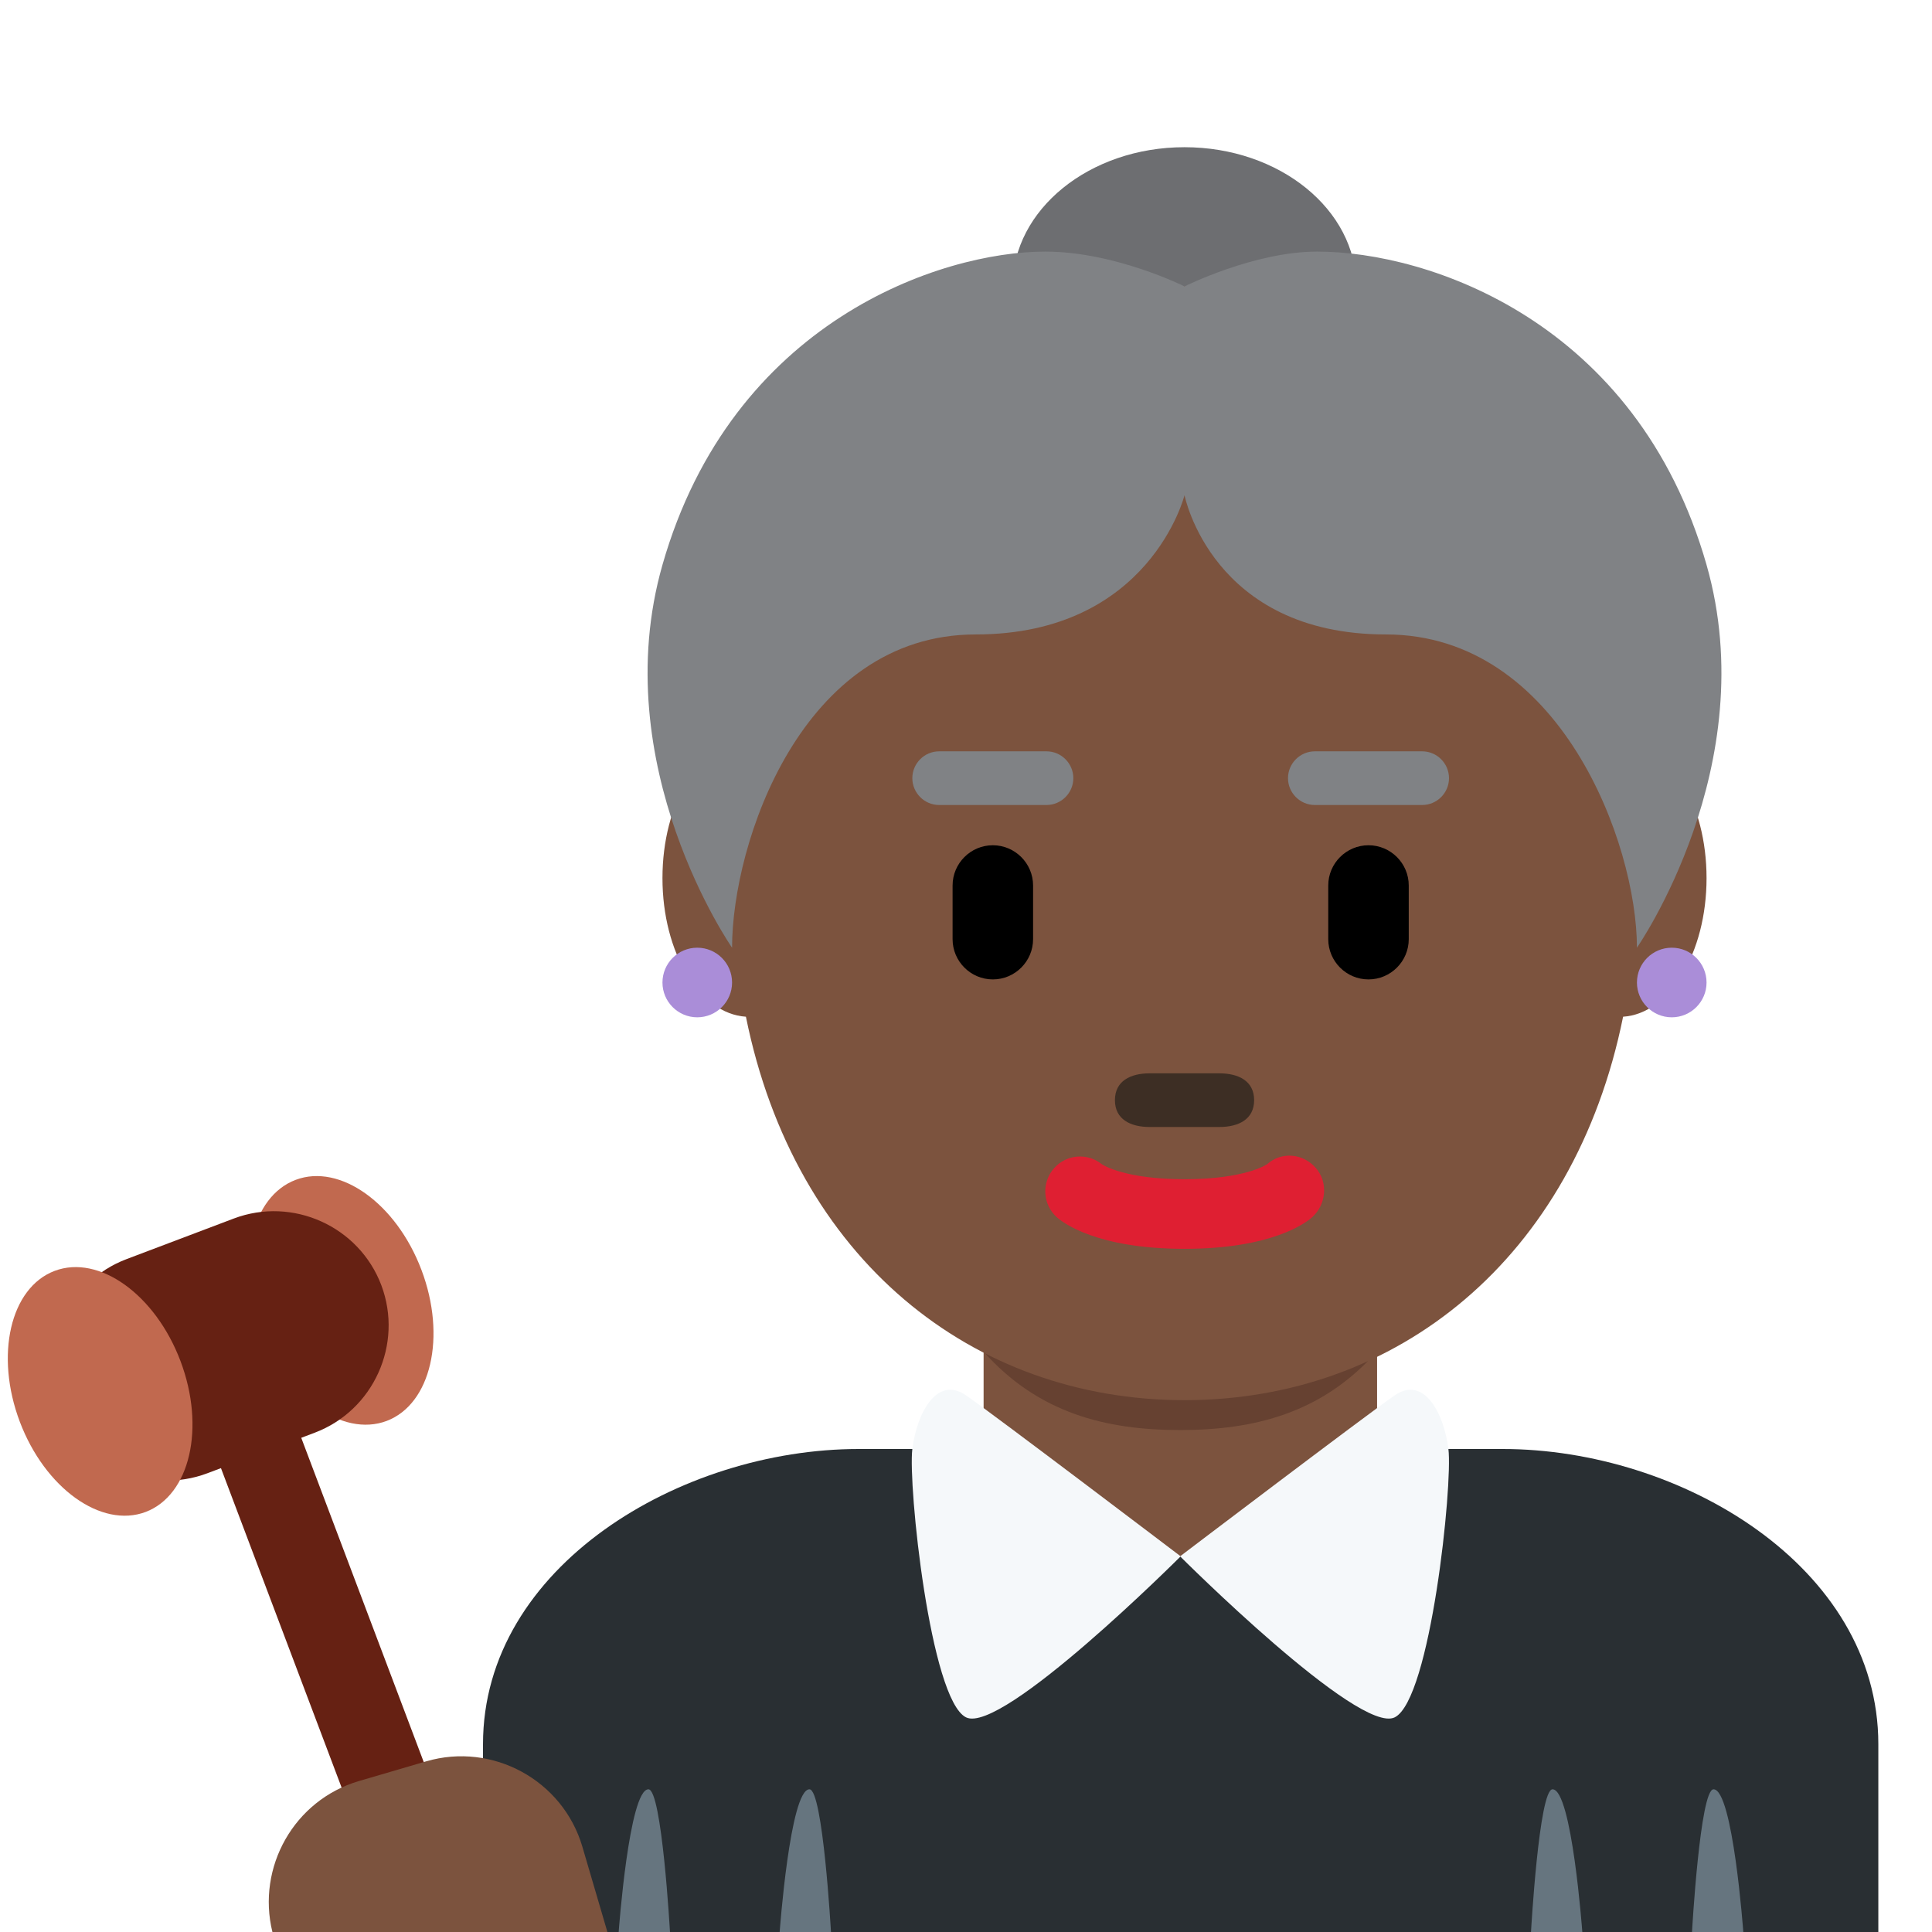 <?xml version="1.0" encoding="UTF-8" standalone="no"?><svg xmlns:dc="http://purl.org/dc/elements/1.1/" xmlns:cc="http://creativecommons.org/ns#" xmlns:rdf="http://www.w3.org/1999/02/22-rdf-syntax-ns#" xmlns:svg="http://www.w3.org/2000/svg" xmlns="http://www.w3.org/2000/svg" viewBox="0 0 45 45" style="enable-background:new 0 0 45 45;" xml:space="preserve" version="1.1" id="svg2"><defs id="defs6"><clipPath id="clipPath16" clipPathUnits="userSpaceOnUse"><path id="path18" d="M 0,0 36,0 36,36 0,36 0,0 Z"/></clipPath></defs><g transform="matrix(1.25,0,0,-1.25,0,45)" id="g10"><g id="g12"><g clip-path="url(#clipPath16)" id="g14"><g transform="translate(35,0)" id="g20"><path id="path22" style="fill:#292f33;fill-opacity:1;fill-rule:nonzero;stroke:none" d="M 0,0 0,3.5 C 0,6.814 -3.686,9 -7,9 l -12,0 c -3.313,0 -7,-2.186 -7,-5.5 L -26,0 0,0 Z"/></g><g transform="translate(18.328,8.98)" id="g24"><path id="path26" style="fill:#7c533e;fill-opacity:1;fill-rule:nonzero;stroke:none" d="m 0,0 c 1.466,-1.065 2.964,-1.98 3.672,-1.98 0.708,0 2.194,0.915 3.66,1.98 l 0,3.205 L 0,3.205 0,0 Z"/></g><g transform="translate(18.321,10.821)" id="g28"><path id="path30" style="fill:#664131;fill-opacity:1;fill-rule:nonzero;stroke:none" d="m 0,0 c 1.023,-1.155 2.291,-1.468 3.669,-1.468 1.379,0 2.647,0.313 3.67,1.468 l 0,2.936 L 0,2.936 0,0 Z"/></g><g transform="translate(18.869,30.663)" id="g32"><path id="path34" style="fill:#6d6e71;fill-opacity:1;fill-rule:nonzero;stroke:none" d="M 0,0 C 0,1.433 1.434,2.594 3.202,2.594 4.971,2.594 6.404,1.433 6.404,0 6.404,-1.433 4.971,-2.594 3.202,-2.594 1.434,-2.594 0,-1.433 0,0"/></g><g transform="translate(31.799,19.638)" id="g36"><path id="path38" style="fill:#7c533e;fill-opacity:1;fill-rule:nonzero;stroke:none" d="m 0,0 c 0,1.388 -0.683,2.511 -1.539,2.581 -0.89,4.841 -4.213,8.444 -8.188,8.444 -3.976,0 -7.3,-3.603 -8.188,-8.444 -0.858,-0.07 -1.54,-1.193 -1.54,-2.581 0,-1.396 0.691,-2.527 1.555,-2.583 0.913,-4.516 4.22,-7.145 8.173,-7.145 3.952,0 7.258,2.629 8.172,7.145 C -0.691,-2.527 0,-1.396 0,0"/></g><g transform="translate(22.071,12.73)" id="g40"><path id="path42" style="fill:#df1f32;fill-opacity:1;fill-rule:nonzero;stroke:none" d="M 0,0 C -1.634,0 -2.266,0.488 -2.376,0.586 -2.644,0.824 -2.668,1.234 -2.43,1.502 -2.2,1.763 -1.806,1.793 -1.538,1.575 -1.499,1.55 -1.084,1.297 0,1.297 1.136,1.297 1.537,1.574 1.541,1.578 1.81,1.816 2.206,1.779 2.443,1.512 2.682,1.244 2.645,0.824 2.376,0.586 2.267,0.488 1.633,0 0,0"/></g><g transform="translate(22.72,15)" id="g44"><path id="path46" style="fill:#3d2e24;fill-opacity:1;fill-rule:nonzero;stroke:none" d="m 0,0 -1.297,0 c -0.357,0 -0.648,0.142 -0.648,0.5 0,0.358 0.291,0.5 0.648,0.5 L 0,1 C 0.358,1 0.649,0.858 0.649,0.5 0.649,0.142 0.358,0 0,0"/></g><g transform="translate(31.799,25.475)" id="g48"><path id="path50" style="fill:#808285;fill-opacity:1;fill-rule:nonzero;stroke:none" d="m 0,0 c -1.297,4.54 -5.187,5.837 -7.255,5.837 -1.176,0 -2.472,-0.649 -2.472,-0.649 0,0 -1.297,0.649 -2.594,0.649 -1.946,0 -5.837,-1.297 -7.134,-5.837 -1.069,-3.741 1.297,-7.134 1.297,-7.134 0,1.946 1.297,5.837 4.539,5.837 3.243,0 3.892,2.594 3.892,2.594 0,0 0.509,-2.594 3.752,-2.594 3.243,0 4.678,-3.891 4.678,-5.837 0,0 2.366,3.393 1.297,7.134"/></g><g transform="translate(31.799,17.692)" id="g52"><path id="path54" style="fill:#aa8dd8;fill-opacity:1;fill-rule:nonzero;stroke:none" d="m 0,0 c 0,-0.357 -0.29,-0.648 -0.648,-0.648 -0.359,0 -0.649,0.291 -0.649,0.648 0,0.358 0.29,0.649 0.649,0.649 C -0.29,0.649 0,0.358 0,0"/></g><g transform="translate(13.641,17.692)" id="g56"><path id="path58" style="fill:#aa8dd8;fill-opacity:1;fill-rule:nonzero;stroke:none" d="m 0,0 c 0,0.358 -0.29,0.649 -0.649,0.649 -0.358,0 -0.648,-0.291 -0.648,-0.649 0,-0.357 0.29,-0.648 0.648,-0.648 C -0.29,-0.648 0,-0.357 0,0"/></g><g transform="translate(19.5,21)" id="g60"><path id="path62" style="fill:#808285;fill-opacity:1;fill-rule:nonzero;stroke:none" d="M 0,0 -2,0 C -2.275,0 -2.5,0.225 -2.5,0.5 -2.5,0.775 -2.275,1 -2,1 L 0,1 C 0.275,1 0.5,0.775 0.5,0.5 0.5,0.225 0.275,0 0,0"/></g><g transform="translate(26.5,21)" id="g64"><path id="path66" style="fill:#808285;fill-opacity:1;fill-rule:nonzero;stroke:none" d="M 0,0 -2,0 C -2.275,0 -2.5,0.225 -2.5,0.5 -2.5,0.775 -2.275,1 -2,1 L 0,1 C 0.275,1 0.5,0.775 0.5,0.5 0.5,0.225 0.275,0 0,0"/></g><g transform="translate(18.5,17.75)" id="g68"><path id="path70" style="fill:#000000;fill-opacity:1;fill-rule:nonzero;stroke:none" d="m 0,0 0,0 c -0.413,0 -0.75,0.337 -0.75,0.75 l 0,1 c 0,0.413 0.337,0.75 0.75,0.75 0.413,0 0.75,-0.337 0.75,-0.75 l 0,-1 C 0.75,0.337 0.413,0 0,0"/></g><g transform="translate(25.5,17.75)" id="g72"><path id="path74" style="fill:#000000;fill-opacity:1;fill-rule:nonzero;stroke:none" d="m 0,0 0,0 c -0.413,0 -0.75,0.337 -0.75,0.75 l 0,1 c 0,0.413 0.337,0.75 0.75,0.75 0.413,0 0.75,-0.337 0.75,-0.75 l 0,-1 C 0.75,0.337 0.413,0 0,0"/></g><g transform="translate(18,10)" id="g76"><path id="path78" style="fill:#f5f8fa;fill-opacity:1;fill-rule:nonzero;stroke:none" d="m 0,0 c 0.548,-0.379 4,-3 4,-3 0,0 -3.333,-3.333 -4,-3 -0.667,0.333 -1.083,4.333 -1,5 0.083,0.667 0.458,1.375 1,1"/></g><g transform="translate(25.989,10)" id="g80"><path id="path82" style="fill:#f5f8fa;fill-opacity:1;fill-rule:nonzero;stroke:none" d="m 0,0 c -0.548,-0.379 -4,-3 -4,-3 0,0 3.333,-3.333 4,-3 0.667,0.333 1.083,4.333 1,5 -0.083,0.667 -0.458,1.375 -1,1"/></g><g transform="translate(12.083,2.659)" id="g84"><path id="path86" style="fill:#66757f;fill-opacity:1;fill-rule:nonzero;stroke:none" d="m 0,0 c 0.251,0 0.401,-2.659 0.401,-2.659 l -0.956,0 C -0.555,-2.659 -0.362,0 0,0"/></g><g transform="translate(15.083,2.659)" id="g88"><path id="path90" style="fill:#66757f;fill-opacity:1;fill-rule:nonzero;stroke:none" d="m 0,0 c 0.251,0 0.401,-2.659 0.401,-2.659 l -0.956,0 C -0.555,-2.659 -0.362,0 0,0"/></g><g transform="translate(31.929,2.659)" id="g92"><path id="path94" style="fill:#66757f;fill-opacity:1;fill-rule:nonzero;stroke:none" d="m 0,0 c -0.251,0 -0.401,-2.659 -0.401,-2.659 l 0.956,0 C 0.555,-2.659 0.361,0 0,0"/></g><g transform="translate(28.929,2.659)" id="g96"><path id="path98" style="fill:#66757f;fill-opacity:1;fill-rule:nonzero;stroke:none" d="m 0,0 c -0.251,0 -0.401,-2.659 -0.401,-2.659 l 0.956,0 C 0.555,-2.659 0.361,0 0,0"/></g><g transform="translate(7.382,0)" id="g100"><path id="path102" style="fill:#662113;fill-opacity:1;fill-rule:nonzero;stroke:none" d="m 0,0 1.71,0 -3.667,9.707 c -0.155,0.412 -0.619,0.621 -1.031,0.466 -0.411,-0.156 -0.621,-0.62 -0.465,-1.031 L 0,0 Z"/></g><g transform="translate(7.854,12.335)" id="g104"><path id="path106" style="fill:#c1694f;fill-opacity:1;fill-rule:nonzero;stroke:none" d="M 0,0 C 0.468,-1.24 0.178,-2.498 -0.649,-2.812 -1.475,-3.123 -2.525,-2.371 -2.994,-1.131 -3.462,0.108 -3.172,1.367 -2.345,1.68 -1.518,1.992 -0.468,1.24 0,0"/></g><g transform="translate(5.863,9.303)" id="g108"><path id="path110" style="fill:#662113;fill-opacity:1;fill-rule:nonzero;stroke:none" d="m 0,0 -1.996,-0.754 c -1.097,-0.415 -2.335,0.144 -2.749,1.241 -0.415,1.099 0.144,2.336 1.242,2.749 l 1.995,0.755 C -0.41,4.406 0.827,3.847 1.242,2.75 1.656,1.651 1.098,0.415 0,0"/></g><g transform="translate(3.363,10.639)" id="g112"><path id="path114" style="fill:#c1694f;fill-opacity:1;fill-rule:nonzero;stroke:none" d="M 0,0 C 0.468,-1.24 0.178,-2.498 -0.649,-2.812 -1.475,-3.123 -2.525,-2.371 -2.994,-1.131 -3.462,0.108 -3.172,1.367 -2.345,1.68 -1.518,1.992 -0.468,1.24 0,0"/></g><g transform="translate(11.318,0)" id="g116"><path id="path118" style="fill:#7c533e;fill-opacity:1;fill-rule:nonzero;stroke:none" d="M 0,0 -0.466,1.588 C -0.829,2.827 -2.139,3.543 -3.377,3.18 L -4.632,2.812 C -5.837,2.458 -6.539,1.208 -6.242,0 L 0,0 Z"/></g></g></g></g></svg>
